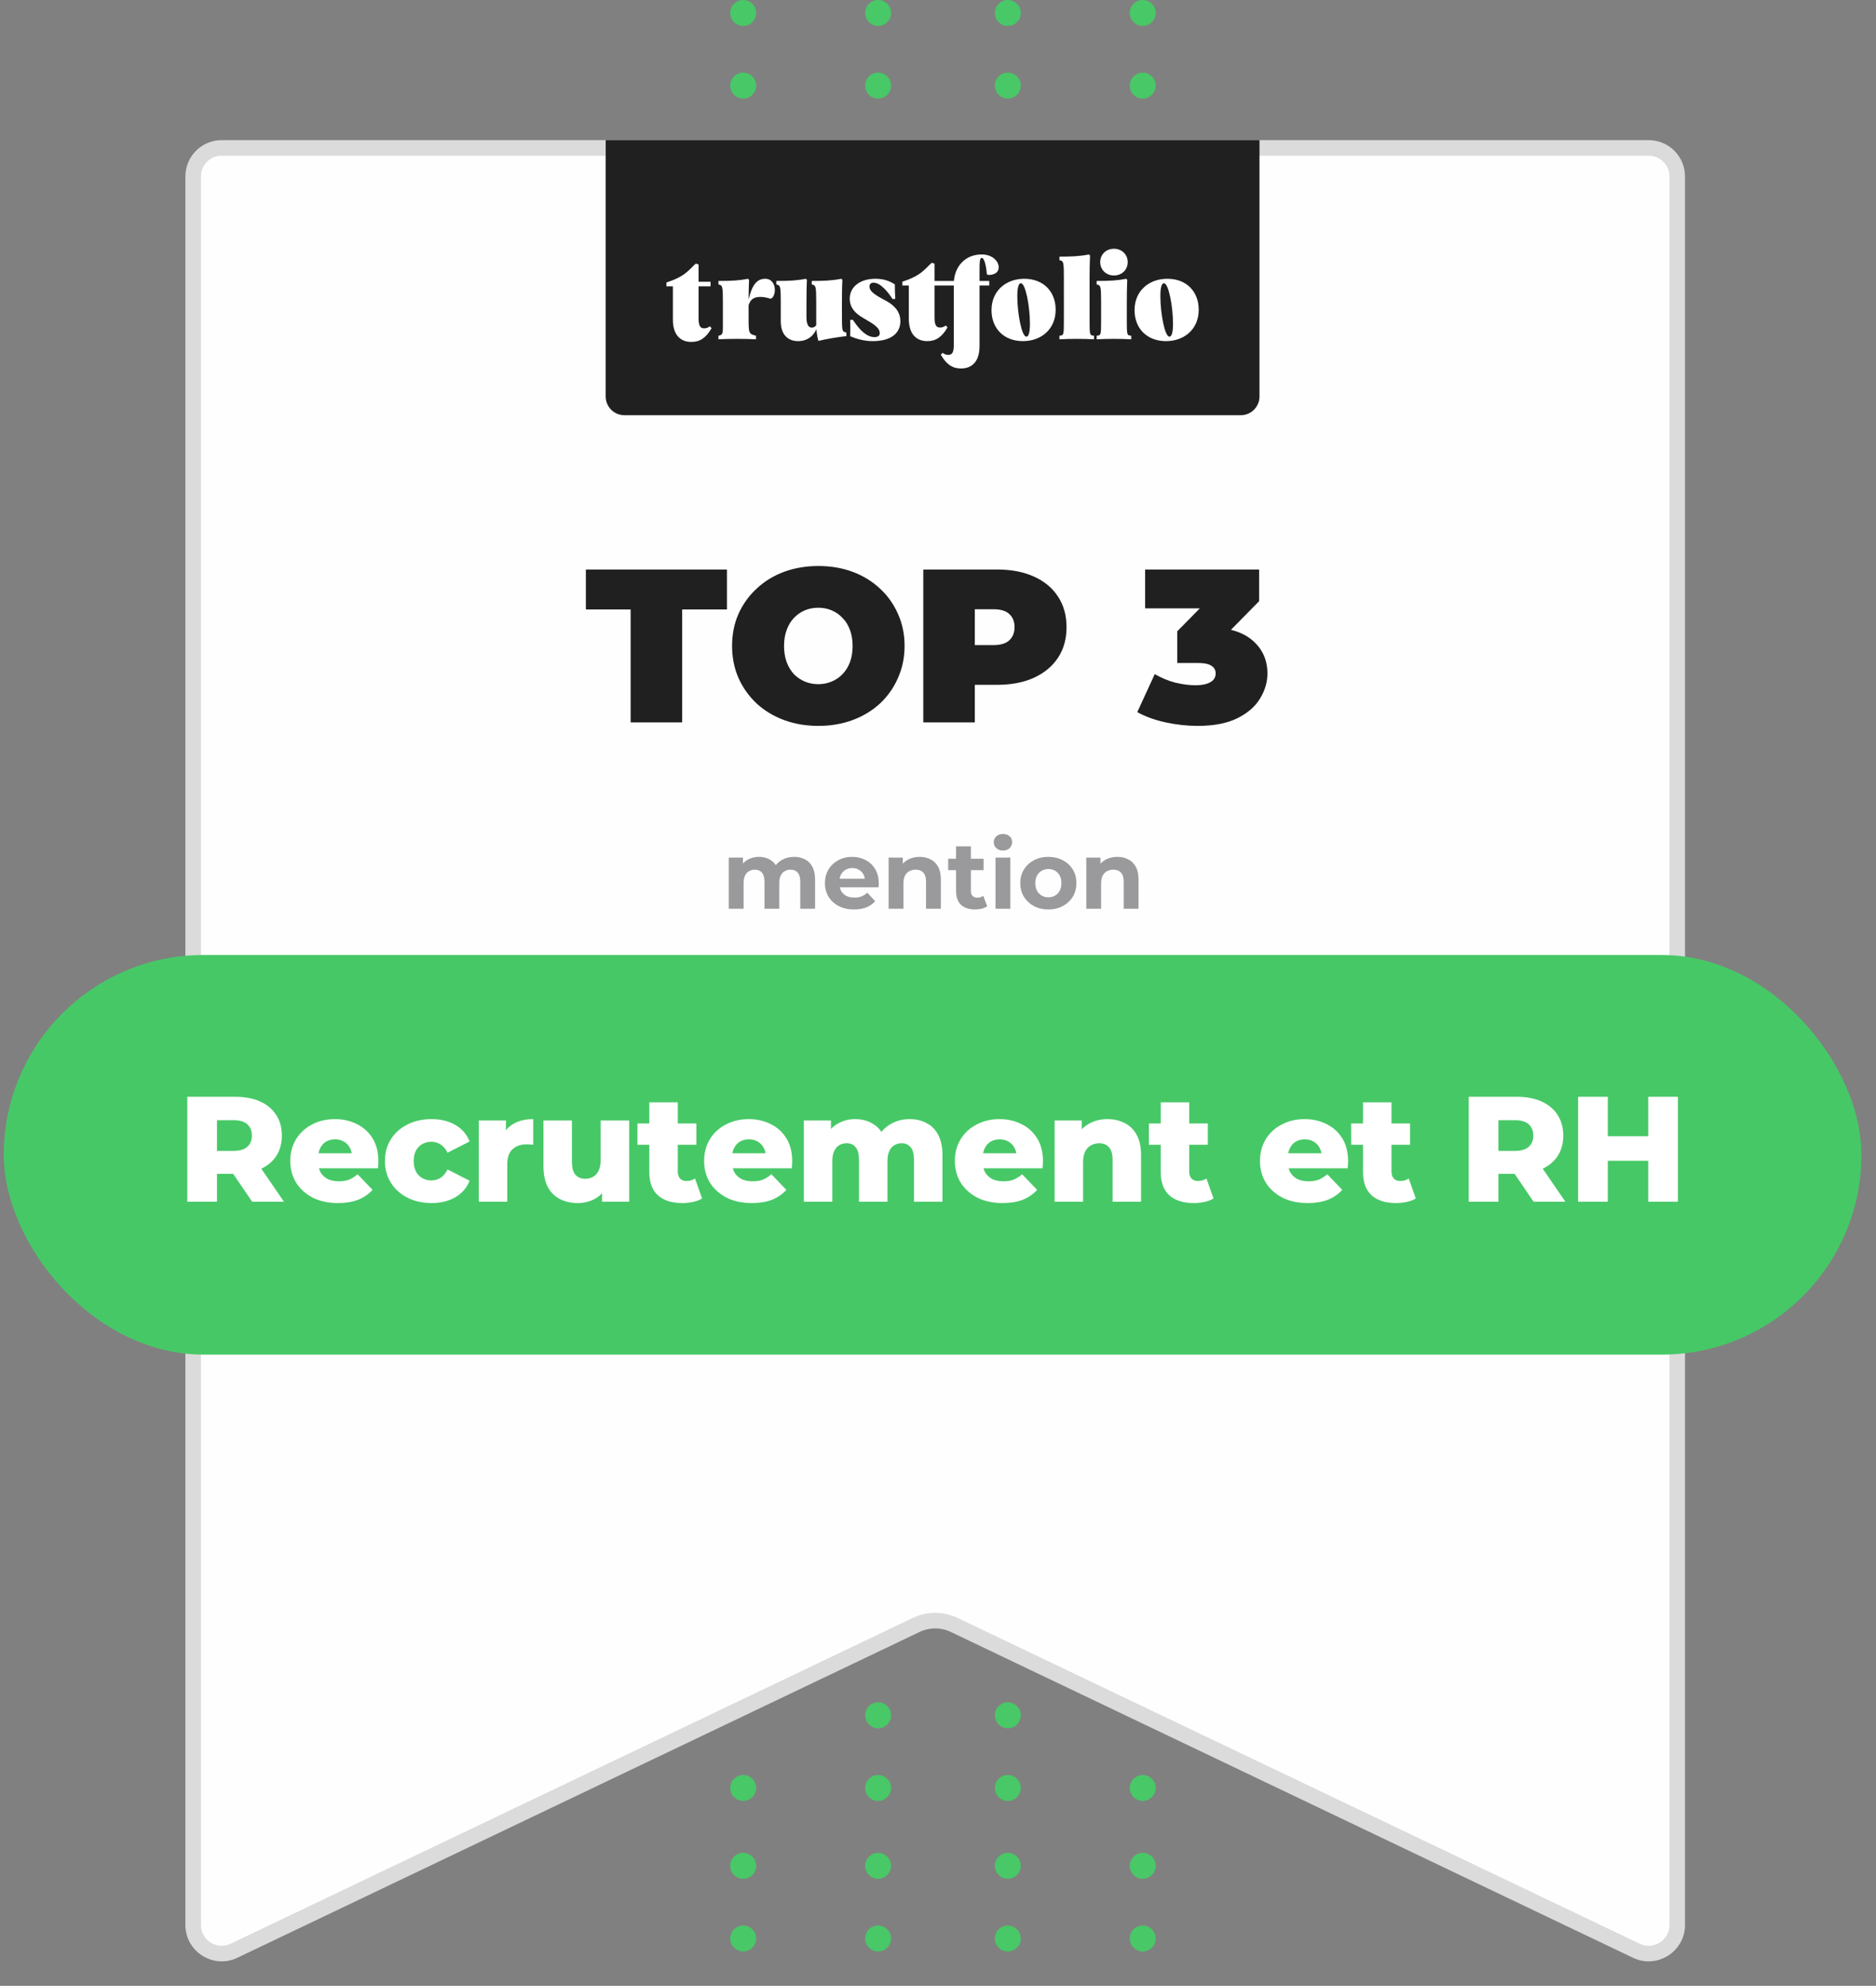 <svg width="120" height="127" viewBox="0 0 120 127" fill="none" xmlns="http://www.w3.org/2000/svg">
<rect x="0" y="0" width="120" height="127" fill="#808080" stroke="none"/>
<path d="M12.356 11.284C12.356 10.276 13.174 9.459 14.182 9.459H105.459C106.467 9.459 107.284 10.276 107.284 11.284V123.107C107.284 124.449 105.883 125.333 104.672 124.754L61.036 103.918C60.267 103.55 59.373 103.55 58.605 103.918L14.968 124.754C13.757 125.333 12.356 124.449 12.356 123.107V11.284Z" fill="#FEFEFE" stroke="#DADBDA" stroke-width="0.996"/>
<path d="M38.743 8.961H80.564V25.356C80.564 26.017 80.029 26.552 79.368 26.552H39.939C39.279 26.552 38.743 26.017 38.743 25.356V8.961Z" fill="#202020"/>
<path fill-rule="evenodd" clip-rule="evenodd" d="M62.798 16.273C63.486 16.273 63.883 16.711 63.883 17.091C63.883 17.405 63.649 17.566 63.259 17.587L63.124 17.544C63.096 17.084 62.976 16.492 62.798 16.492C62.678 16.492 62.657 16.726 62.657 17.222V17.967H63.28V18.259H62.657V22.134C62.657 23.134 62.16 23.565 61.473 23.565C60.92 23.565 60.537 23.302 60.183 22.689L60.289 22.565C60.41 22.652 60.523 22.696 60.658 22.696C60.906 22.696 61.012 22.535 61.012 22.046V18.259H59.778V20.297C59.778 20.786 59.884 20.947 60.133 20.947C60.267 20.947 60.38 20.903 60.501 20.815L60.607 20.939C60.253 21.553 59.87 21.816 59.317 21.816C58.63 21.816 58.134 21.385 58.134 20.384V18.259H57.722V18.011C57.722 18.011 58.28 17.852 58.742 17.56C59.145 17.305 59.448 16.922 59.601 16.806L59.778 16.857V17.967H61.019C61.09 17.04 61.728 16.273 62.798 16.273ZM44.508 16.857L44.685 16.908V18.018H45.452V18.311H44.685V20.348C44.685 20.837 44.792 20.998 45.04 20.998C45.175 20.998 45.288 20.954 45.408 20.866L45.515 20.991C45.16 21.604 44.778 21.867 44.225 21.867C43.537 21.867 43.041 21.436 43.041 20.436V18.311H42.63V18.062C42.63 18.062 43.187 17.903 43.65 17.611C44.052 17.357 44.355 16.974 44.508 16.857ZM53.812 17.828L53.883 17.894C53.861 18.296 53.854 19.004 53.854 19.384L53.855 20.176C53.855 21.065 53.873 21.189 54.017 21.232L54.138 21.268V21.494C53.564 21.56 52.947 21.662 52.352 21.801C52.302 21.64 52.245 21.378 52.224 21.049L52.193 21.116C51.984 21.529 51.626 21.789 51.133 21.814L51.055 21.816C50.452 21.816 49.942 21.458 49.942 20.538L49.942 19.285C49.94 18.392 49.922 18.255 49.722 18.208L49.658 18.194V17.967C50.452 17.967 50.962 17.945 51.544 17.828L51.615 17.894C51.593 18.303 51.586 19.033 51.586 19.421V20.275C51.586 20.757 51.714 20.954 51.934 20.954C52.033 20.954 52.132 20.896 52.21 20.808L52.21 19.285C52.208 18.392 52.191 18.255 51.99 18.208L51.926 18.194V17.967C52.72 17.967 53.231 17.945 53.812 17.828ZM55.998 17.828C56.537 17.828 56.913 17.975 57.239 18.186C57.239 18.384 57.246 18.807 57.267 19.121H57.09C56.799 18.661 56.31 18.077 55.871 18.077C55.715 18.077 55.616 18.165 55.616 18.332C55.616 18.632 55.984 18.873 56.636 19.216C57.118 19.472 57.593 19.859 57.593 20.545C57.593 21.363 56.92 21.816 55.828 21.816C55.268 21.816 54.8 21.677 54.382 21.502C54.396 21.173 54.396 20.837 54.382 20.457H54.559C54.971 21.093 55.438 21.56 55.942 21.56C56.119 21.56 56.275 21.487 56.275 21.312C56.275 20.947 55.864 20.713 55.176 20.311C54.744 20.056 54.354 19.705 54.354 19.099C54.354 18.362 54.992 17.828 55.998 17.828ZM65.52 17.828C66.76 17.828 67.526 18.661 67.526 19.808C67.526 21.056 66.597 21.816 65.435 21.816C64.195 21.816 63.422 20.983 63.422 19.837C63.422 18.588 64.358 17.828 65.52 17.828ZM74.671 17.828C75.911 17.828 76.677 18.661 76.677 19.808C76.677 21.056 75.748 21.816 74.586 21.816C73.346 21.816 72.573 20.983 72.573 19.837C72.573 18.588 73.508 17.828 74.671 17.828ZM48.948 17.828C49.337 17.828 49.564 18.142 49.564 18.544C49.564 18.763 49.508 18.895 49.416 19.033L49.295 19.107C49.054 19.033 48.87 18.99 48.643 18.99C48.338 18.99 48.026 19.055 47.884 19.515L47.885 20.484C47.887 21.28 47.923 21.344 48.232 21.436L48.359 21.473V21.699C47.594 21.662 46.729 21.662 45.956 21.699V21.473L46.013 21.458C46.251 21.397 46.242 21.303 46.24 20.567L46.24 19.374C46.239 18.401 46.227 18.256 46.02 18.208L45.956 18.194V17.967C46.75 17.967 47.261 17.945 47.842 17.828L47.913 17.894C47.899 18.223 47.884 18.771 47.884 19.158C48.097 18.252 48.395 17.828 48.948 17.828ZM69.653 16.273L69.724 16.339C69.703 16.74 69.696 17.449 69.696 17.828V20.399C69.696 21.297 69.703 21.421 69.859 21.451L69.98 21.473V21.699C69.263 21.662 68.491 21.662 67.768 21.699V21.473L67.888 21.451C68.034 21.423 68.05 21.313 68.051 20.569L68.051 17.73C68.05 16.837 68.032 16.699 67.832 16.653L67.768 16.638V16.412C68.562 16.412 69.072 16.39 69.653 16.273ZM72.035 17.828L72.105 17.894C72.084 18.296 72.077 19.004 72.077 19.384V20.399C72.077 21.297 72.084 21.421 72.24 21.451L72.361 21.473V21.699C71.645 21.662 70.872 21.662 70.149 21.699V21.473L70.27 21.451C70.415 21.423 70.431 21.313 70.433 20.569L70.433 19.285C70.431 18.392 70.413 18.255 70.213 18.208L70.149 18.194V17.967C70.943 17.967 71.453 17.945 72.035 17.828ZM65.3 18.113C65.151 18.113 65.073 18.405 65.073 18.939C65.073 20.019 65.35 21.531 65.654 21.531C65.803 21.531 65.881 21.239 65.881 20.706C65.881 19.618 65.605 18.113 65.3 18.113ZM74.451 18.113C74.302 18.113 74.224 18.405 74.224 18.939C74.224 20.019 74.501 21.531 74.805 21.531C74.954 21.531 75.032 21.239 75.032 20.706C75.032 19.618 74.756 18.113 74.451 18.113ZM71.255 15.908C71.758 15.908 72.134 16.273 72.134 16.762C72.134 17.252 71.765 17.617 71.255 17.617C70.752 17.617 70.376 17.252 70.376 16.762C70.376 16.273 70.752 15.908 71.255 15.908Z" fill="white"/>
<circle cx="47.539" cy="114.343" r="0.83" fill="#48C867"/>
<circle cx="56.169" cy="114.343" r="0.83" fill="#48C867"/>
<circle cx="56.169" cy="109.697" r="0.83" fill="#48C867"/>
<circle cx="64.466" cy="114.343" r="0.83" fill="#48C867"/>
<circle cx="64.466" cy="109.697" r="0.83" fill="#48C867"/>
<circle cx="73.096" cy="114.343" r="0.83" fill="#48C867"/>
<circle cx="47.539" cy="119.323" r="0.83" fill="#48C867"/>
<circle cx="47.539" cy="0.829" r="0.83" fill="#48C867"/>
<circle cx="56.169" cy="119.323" r="0.83" fill="#48C867"/>
<circle cx="56.169" cy="0.829" r="0.83" fill="#48C867"/>
<circle cx="64.466" cy="119.323" r="0.83" fill="#48C867"/>
<circle cx="64.466" cy="0.829" r="0.83" fill="#48C867"/>
<circle cx="73.096" cy="119.323" r="0.83" fill="#48C867"/>
<circle cx="73.096" cy="0.829" r="0.83" fill="#48C867"/>
<circle cx="47.539" cy="123.97" r="0.83" fill="#48C867"/>
<circle cx="47.539" cy="5.475" r="0.83" fill="#48C867"/>
<circle cx="56.169" cy="123.97" r="0.83" fill="#48C867"/>
<circle cx="56.169" cy="5.475" r="0.83" fill="#48C867"/>
<circle cx="64.466" cy="123.97" r="0.83" fill="#48C867"/>
<circle cx="64.466" cy="5.475" r="0.83" fill="#48C867"/>
<circle cx="73.096" cy="123.97" r="0.83" fill="#48C867"/>
<circle cx="73.096" cy="5.475" r="0.83" fill="#48C867"/>
<path d="M40.339 46.198V38.977H37.476V36.421H46.499V38.977H43.636V46.198H40.339ZM52.345 46.422C51.553 46.422 50.818 46.296 50.138 46.045C49.468 45.793 48.886 45.439 48.392 44.983C47.898 44.517 47.512 43.973 47.233 43.349C46.963 42.725 46.828 42.045 46.828 41.309C46.828 40.565 46.963 39.885 47.233 39.27C47.512 38.646 47.898 38.106 48.392 37.65C48.886 37.184 49.468 36.826 50.138 36.574C50.818 36.323 51.553 36.197 52.345 36.197C53.146 36.197 53.881 36.323 54.552 36.574C55.222 36.826 55.804 37.184 56.298 37.65C56.791 38.106 57.173 38.646 57.443 39.27C57.722 39.885 57.862 40.565 57.862 41.309C57.862 42.045 57.722 42.725 57.443 43.349C57.173 43.973 56.791 44.517 56.298 44.983C55.804 45.439 55.222 45.793 54.552 46.045C53.881 46.296 53.146 46.422 52.345 46.422ZM52.345 43.754C52.652 43.754 52.936 43.698 53.197 43.586C53.467 43.474 53.7 43.316 53.895 43.111C54.1 42.897 54.258 42.641 54.37 42.343C54.482 42.036 54.538 41.691 54.538 41.309C54.538 40.928 54.482 40.588 54.37 40.29C54.258 39.983 54.1 39.727 53.895 39.522C53.7 39.307 53.467 39.145 53.197 39.033C52.936 38.921 52.652 38.865 52.345 38.865C52.038 38.865 51.749 38.921 51.479 39.033C51.218 39.145 50.985 39.307 50.78 39.522C50.585 39.727 50.431 39.983 50.319 40.29C50.208 40.588 50.152 40.928 50.152 41.309C50.152 41.691 50.208 42.036 50.319 42.343C50.431 42.641 50.585 42.897 50.78 43.111C50.985 43.316 51.218 43.474 51.479 43.586C51.749 43.698 52.038 43.754 52.345 43.754ZM59.059 46.198V36.421H63.766C64.678 36.421 65.465 36.57 66.126 36.868C66.797 37.166 67.314 37.594 67.677 38.153C68.04 38.702 68.222 39.354 68.222 40.108C68.222 40.862 68.04 41.514 67.677 42.064C67.314 42.613 66.797 43.041 66.126 43.349C65.465 43.647 64.678 43.796 63.766 43.796H60.888L62.355 42.385V46.198H59.059ZM62.355 42.748L60.888 41.254H63.556C64.013 41.254 64.348 41.151 64.562 40.946C64.785 40.742 64.897 40.462 64.897 40.108C64.897 39.754 64.785 39.475 64.562 39.27C64.348 39.065 64.013 38.963 63.556 38.963H60.888L62.355 37.468V42.748ZM76.602 46.422C75.931 46.422 75.252 46.347 74.562 46.198C73.873 46.049 73.268 45.83 72.747 45.542L73.864 43.111C74.283 43.353 74.721 43.535 75.177 43.656C75.643 43.768 76.08 43.824 76.49 43.824C76.862 43.824 77.165 43.763 77.398 43.642C77.64 43.512 77.761 43.321 77.761 43.069C77.761 42.855 77.673 42.692 77.496 42.581C77.319 42.459 77.021 42.399 76.602 42.399H75.303V40.374L77.831 37.804L78.124 38.907H73.249V36.421H80.541V38.446L78.013 41.016L76.434 40.122H77.3C78.529 40.122 79.465 40.397 80.108 40.946C80.75 41.496 81.072 42.203 81.072 43.069C81.072 43.628 80.913 44.164 80.597 44.676C80.289 45.188 79.805 45.607 79.144 45.933C78.492 46.259 77.645 46.422 76.602 46.422Z" fill="#202020"/>
<path d="M50.802 54.798C51.061 54.798 51.289 54.85 51.488 54.956C51.69 55.057 51.848 55.215 51.962 55.429C52.079 55.64 52.138 55.911 52.138 56.243V58.114H51.19V56.389C51.19 56.126 51.136 55.931 51.026 55.806C50.917 55.68 50.763 55.617 50.565 55.617C50.427 55.617 50.304 55.65 50.194 55.715C50.085 55.775 50 55.868 49.939 55.994C49.879 56.12 49.848 56.279 49.848 56.474V58.114H48.901V56.389C48.901 56.126 48.846 55.931 48.737 55.806C48.632 55.68 48.48 55.617 48.281 55.617C48.144 55.617 48.02 55.65 47.911 55.715C47.802 55.775 47.717 55.868 47.656 55.994C47.595 56.12 47.565 56.279 47.565 56.474V58.114H46.617V54.846H47.522V55.739L47.352 55.478C47.466 55.255 47.626 55.087 47.832 54.974C48.042 54.856 48.281 54.798 48.549 54.798C48.848 54.798 49.109 54.875 49.332 55.029C49.559 55.178 49.709 55.409 49.781 55.721L49.447 55.63C49.557 55.375 49.731 55.172 49.97 55.022C50.213 54.873 50.49 54.798 50.802 54.798ZM54.632 58.162C54.26 58.162 53.932 58.089 53.648 57.944C53.369 57.798 53.152 57.599 52.998 57.348C52.845 57.093 52.768 56.804 52.768 56.48C52.768 56.152 52.843 55.862 52.992 55.611C53.146 55.356 53.355 55.158 53.618 55.016C53.881 54.871 54.179 54.798 54.511 54.798C54.831 54.798 55.118 54.867 55.373 55.004C55.632 55.138 55.837 55.332 55.986 55.587C56.136 55.838 56.211 56.14 56.211 56.492C56.211 56.529 56.209 56.571 56.205 56.62C56.201 56.664 56.197 56.707 56.193 56.747H53.539V56.194H55.695L55.331 56.358C55.331 56.188 55.296 56.041 55.227 55.915C55.158 55.79 55.063 55.692 54.942 55.624C54.82 55.551 54.679 55.514 54.517 55.514C54.355 55.514 54.211 55.551 54.086 55.624C53.964 55.692 53.869 55.792 53.8 55.921C53.731 56.047 53.697 56.197 53.697 56.371V56.516C53.697 56.694 53.735 56.852 53.812 56.99C53.893 57.124 54.005 57.227 54.146 57.3C54.292 57.369 54.462 57.403 54.656 57.403C54.831 57.403 54.982 57.377 55.112 57.324C55.245 57.271 55.367 57.193 55.476 57.087L55.98 57.634C55.831 57.804 55.642 57.935 55.416 58.029C55.189 58.118 54.928 58.162 54.632 58.162ZM58.828 54.798C59.087 54.798 59.318 54.85 59.52 54.956C59.727 55.057 59.888 55.215 60.006 55.429C60.123 55.64 60.182 55.911 60.182 56.243V58.114H59.235V56.389C59.235 56.126 59.176 55.931 59.059 55.806C58.945 55.68 58.783 55.617 58.573 55.617C58.423 55.617 58.287 55.65 58.166 55.715C58.048 55.775 57.955 55.871 57.886 56C57.822 56.13 57.789 56.296 57.789 56.498V58.114H56.842V54.846H57.747V55.751L57.577 55.478C57.694 55.259 57.862 55.091 58.081 54.974C58.299 54.856 58.548 54.798 58.828 54.798ZM62.377 58.162C61.992 58.162 61.693 58.065 61.478 57.871C61.263 57.672 61.156 57.379 61.156 56.99V54.124H62.103V56.978C62.103 57.115 62.14 57.223 62.213 57.3C62.286 57.373 62.385 57.409 62.51 57.409C62.66 57.409 62.788 57.369 62.893 57.288L63.148 57.956C63.051 58.025 62.934 58.077 62.796 58.114C62.662 58.146 62.523 58.162 62.377 58.162ZM60.652 55.648V54.919H62.917V55.648H60.652ZM63.68 58.114V54.846H64.627V58.114H63.68ZM64.154 54.391C63.98 54.391 63.838 54.34 63.728 54.239C63.619 54.138 63.565 54.012 63.565 53.862C63.565 53.713 63.619 53.587 63.728 53.486C63.838 53.385 63.98 53.334 64.154 53.334C64.328 53.334 64.469 53.383 64.579 53.48C64.688 53.573 64.743 53.694 64.743 53.844C64.743 54.002 64.688 54.134 64.579 54.239C64.473 54.34 64.332 54.391 64.154 54.391ZM67.061 58.162C66.713 58.162 66.403 58.089 66.132 57.944C65.865 57.798 65.652 57.599 65.494 57.348C65.341 57.093 65.264 56.804 65.264 56.48C65.264 56.152 65.341 55.862 65.494 55.611C65.652 55.356 65.865 55.158 66.132 55.016C66.403 54.871 66.713 54.798 67.061 54.798C67.405 54.798 67.713 54.871 67.984 55.016C68.255 55.158 68.468 55.354 68.622 55.605C68.776 55.856 68.853 56.148 68.853 56.48C68.853 56.804 68.776 57.093 68.622 57.348C68.468 57.599 68.255 57.798 67.984 57.944C67.713 58.089 67.405 58.162 67.061 58.162ZM67.061 57.385C67.219 57.385 67.361 57.348 67.486 57.276C67.612 57.203 67.711 57.099 67.784 56.966C67.857 56.828 67.893 56.666 67.893 56.48C67.893 56.29 67.857 56.128 67.784 55.994C67.711 55.86 67.612 55.757 67.486 55.684C67.361 55.611 67.219 55.575 67.061 55.575C66.903 55.575 66.762 55.611 66.636 55.684C66.511 55.757 66.409 55.86 66.332 55.994C66.26 56.128 66.223 56.29 66.223 56.48C66.223 56.666 66.26 56.828 66.332 56.966C66.409 57.099 66.511 57.203 66.636 57.276C66.762 57.348 66.903 57.385 67.061 57.385ZM71.472 54.798C71.731 54.798 71.962 54.85 72.164 54.956C72.371 55.057 72.533 55.215 72.65 55.429C72.767 55.64 72.826 55.911 72.826 56.243V58.114H71.879V56.389C71.879 56.126 71.82 55.931 71.703 55.806C71.589 55.68 71.427 55.617 71.217 55.617C71.067 55.617 70.931 55.65 70.81 55.715C70.692 55.775 70.599 55.871 70.531 56C70.466 56.13 70.433 56.296 70.433 56.498V58.114H69.486V54.846H70.391V55.751L70.221 55.478C70.338 55.259 70.506 55.091 70.725 54.974C70.944 54.856 71.192 54.798 71.472 54.798Z" fill="#9A999B"/>
<rect x="0.241" y="61.072" width="118.826" height="25.558" rx="12.779" fill="#47C867"/>
<path d="M11.981 76.851V70.141H15.048C15.662 70.141 16.189 70.24 16.63 70.438C17.077 70.636 17.422 70.924 17.665 71.301C17.908 71.672 18.029 72.113 18.029 72.624C18.029 73.129 17.908 73.567 17.665 73.937C17.422 74.301 17.077 74.582 16.63 74.781C16.189 74.972 15.662 75.068 15.048 75.068H13.035L13.879 74.273V76.851H11.981ZM16.131 76.851L14.463 74.407H16.486L18.163 76.851H16.131ZM13.879 74.474L13.035 73.602H14.933C15.329 73.602 15.623 73.515 15.815 73.343C16.013 73.17 16.112 72.931 16.112 72.624C16.112 72.311 16.013 72.068 15.815 71.895C15.623 71.723 15.329 71.637 14.933 71.637H13.035L13.879 70.764V74.474ZM21.616 76.937C21.003 76.937 20.466 76.822 20.006 76.592C19.552 76.356 19.198 76.036 18.942 75.634C18.693 75.225 18.568 74.761 18.568 74.244C18.568 73.726 18.689 73.266 18.932 72.864C19.182 72.454 19.523 72.138 19.958 71.915C20.393 71.684 20.881 71.57 21.425 71.57C21.936 71.57 22.402 71.675 22.824 71.886C23.246 72.09 23.581 72.394 23.831 72.796C24.08 73.199 24.204 73.688 24.204 74.263C24.204 74.327 24.201 74.4 24.195 74.484C24.188 74.567 24.182 74.643 24.176 74.713H20.064V73.755H23.207L22.517 74.023C22.524 73.787 22.479 73.582 22.383 73.41C22.294 73.237 22.166 73.103 22 73.007C21.84 72.911 21.651 72.864 21.434 72.864C21.217 72.864 21.025 72.911 20.859 73.007C20.699 73.103 20.575 73.24 20.485 73.419C20.396 73.592 20.351 73.796 20.351 74.033V74.311C20.351 74.567 20.402 74.787 20.504 74.972C20.613 75.158 20.766 75.301 20.965 75.404C21.163 75.499 21.399 75.547 21.674 75.547C21.929 75.547 22.147 75.512 22.326 75.442C22.511 75.365 22.693 75.25 22.872 75.097L23.831 76.094C23.581 76.369 23.275 76.579 22.91 76.727C22.546 76.867 22.115 76.937 21.616 76.937ZM27.603 76.937C27.028 76.937 26.514 76.822 26.06 76.592C25.613 76.362 25.261 76.046 25.006 75.643C24.75 75.234 24.622 74.768 24.622 74.244C24.622 73.72 24.75 73.257 25.006 72.854C25.261 72.451 25.613 72.138 26.06 71.915C26.514 71.684 27.028 71.57 27.603 71.57C28.191 71.57 28.699 71.694 29.128 71.943C29.556 72.192 29.859 72.544 30.038 72.998L28.629 73.717C28.508 73.474 28.357 73.298 28.178 73.189C28 73.074 27.805 73.017 27.594 73.017C27.383 73.017 27.191 73.065 27.019 73.161C26.846 73.257 26.709 73.397 26.607 73.582C26.511 73.761 26.463 73.982 26.463 74.244C26.463 74.512 26.511 74.739 26.607 74.924C26.709 75.11 26.846 75.25 27.019 75.346C27.191 75.442 27.383 75.49 27.594 75.49C27.805 75.49 28 75.436 28.178 75.327C28.357 75.212 28.508 75.033 28.629 74.79L30.038 75.509C29.859 75.963 29.556 76.314 29.128 76.564C28.699 76.813 28.191 76.937 27.603 76.937ZM30.628 76.851V71.656H32.363V73.17L32.104 72.739C32.258 72.349 32.507 72.058 32.852 71.867C33.197 71.668 33.615 71.57 34.108 71.57V73.209C34.024 73.196 33.951 73.189 33.887 73.189C33.83 73.183 33.766 73.18 33.695 73.18C33.325 73.18 33.024 73.282 32.794 73.487C32.564 73.685 32.449 74.011 32.449 74.464V76.851H30.628ZM36.967 76.937C36.546 76.937 36.165 76.854 35.827 76.688C35.495 76.522 35.232 76.263 35.041 75.912C34.855 75.554 34.763 75.103 34.763 74.56V71.656H36.584V74.263C36.584 74.666 36.657 74.953 36.804 75.126C36.958 75.298 37.172 75.385 37.447 75.385C37.626 75.385 37.789 75.343 37.935 75.26C38.083 75.177 38.201 75.046 38.29 74.867C38.38 74.682 38.424 74.445 38.424 74.158V71.656H40.246V76.851H38.511V75.385L38.846 75.797C38.667 76.18 38.408 76.468 38.07 76.659C37.731 76.845 37.364 76.937 36.967 76.937ZM43.643 76.937C42.978 76.937 42.46 76.774 42.09 76.448C41.719 76.116 41.534 75.618 41.534 74.953V70.496H43.355V74.934C43.355 75.119 43.406 75.266 43.508 75.375C43.611 75.477 43.742 75.528 43.901 75.528C44.119 75.528 44.304 75.474 44.457 75.365L44.908 76.64C44.755 76.742 44.566 76.816 44.342 76.861C44.119 76.912 43.885 76.937 43.643 76.937ZM40.776 73.209V71.847H44.544V73.209H40.776ZM48.087 76.937C47.473 76.937 46.937 76.822 46.476 76.592C46.023 76.356 45.668 76.036 45.412 75.634C45.163 75.225 45.039 74.761 45.039 74.244C45.039 73.726 45.16 73.266 45.403 72.864C45.652 72.454 45.994 72.138 46.428 71.915C46.863 71.684 47.352 71.57 47.895 71.57C48.406 71.57 48.873 71.675 49.294 71.886C49.716 72.09 50.052 72.394 50.301 72.796C50.55 73.199 50.675 73.688 50.675 74.263C50.675 74.327 50.672 74.4 50.665 74.484C50.659 74.567 50.653 74.643 50.646 74.713H46.534V73.755H49.678L48.988 74.023C48.994 73.787 48.95 73.582 48.854 73.41C48.764 73.237 48.636 73.103 48.47 73.007C48.31 72.911 48.122 72.864 47.905 72.864C47.687 72.864 47.496 72.911 47.33 73.007C47.17 73.103 47.045 73.24 46.956 73.419C46.866 73.592 46.822 73.796 46.822 74.033V74.311C46.822 74.567 46.873 74.787 46.975 74.972C47.084 75.158 47.237 75.301 47.435 75.404C47.633 75.499 47.87 75.547 48.144 75.547C48.4 75.547 48.617 75.512 48.796 75.442C48.981 75.365 49.163 75.25 49.343 75.097L50.301 76.094C50.052 76.369 49.745 76.579 49.381 76.727C49.017 76.867 48.585 76.937 48.087 76.937ZM58.186 71.57C58.589 71.57 58.947 71.653 59.26 71.819C59.579 71.978 59.828 72.228 60.007 72.566C60.193 72.905 60.285 73.343 60.285 73.88V76.851H58.464V74.177C58.464 73.806 58.394 73.538 58.253 73.372C58.113 73.199 57.921 73.113 57.678 73.113C57.505 73.113 57.349 73.154 57.208 73.237C57.068 73.32 56.959 73.448 56.882 73.621C56.806 73.787 56.767 74.004 56.767 74.273V76.851H54.946V74.177C54.946 73.806 54.876 73.538 54.735 73.372C54.601 73.199 54.409 73.113 54.16 73.113C53.981 73.113 53.822 73.154 53.681 73.237C53.547 73.32 53.438 73.448 53.355 73.621C53.278 73.787 53.24 74.004 53.24 74.273V76.851H51.419V71.656H53.154V73.103L52.809 72.691C53 72.32 53.262 72.042 53.595 71.857C53.927 71.665 54.297 71.57 54.706 71.57C55.173 71.57 55.582 71.691 55.934 71.934C56.291 72.17 56.531 72.541 56.652 73.046L56.058 72.921C56.243 72.499 56.521 72.17 56.892 71.934C57.269 71.691 57.7 71.57 58.186 71.57ZM64.127 76.937C63.513 76.937 62.976 76.822 62.516 76.592C62.063 76.356 61.708 76.036 61.452 75.634C61.203 75.225 61.078 74.761 61.078 74.244C61.078 73.726 61.2 73.266 61.443 72.864C61.692 72.454 62.034 72.138 62.468 71.915C62.903 71.684 63.392 71.57 63.935 71.57C64.446 71.57 64.913 71.675 65.335 71.886C65.756 72.09 66.092 72.394 66.341 72.796C66.59 73.199 66.715 73.688 66.715 74.263C66.715 74.327 66.712 74.4 66.705 74.484C66.699 74.567 66.692 74.643 66.686 74.713H62.574V73.755H65.718L65.028 74.023C65.034 73.787 64.989 73.582 64.894 73.41C64.804 73.237 64.676 73.103 64.51 73.007C64.35 72.911 64.162 72.864 63.945 72.864C63.727 72.864 63.536 72.911 63.37 73.007C63.21 73.103 63.085 73.24 62.996 73.419C62.906 73.592 62.861 73.796 62.861 74.033V74.311C62.861 74.567 62.913 74.787 63.015 74.972C63.123 75.158 63.277 75.301 63.475 75.404C63.673 75.499 63.909 75.547 64.184 75.547C64.44 75.547 64.657 75.512 64.836 75.442C65.021 75.365 65.204 75.25 65.382 75.097L66.341 76.094C66.092 76.369 65.785 76.579 65.421 76.727C65.056 76.867 64.625 76.937 64.127 76.937ZM70.842 71.57C71.245 71.57 71.609 71.653 71.935 71.819C72.261 71.978 72.517 72.228 72.702 72.566C72.894 72.905 72.989 73.343 72.989 73.88V76.851H71.168V74.177C71.168 73.806 71.091 73.538 70.938 73.372C70.791 73.199 70.584 73.113 70.315 73.113C70.123 73.113 69.948 73.157 69.788 73.247C69.628 73.33 69.504 73.461 69.414 73.64C69.325 73.819 69.28 74.052 69.28 74.34V76.851H67.459V71.656H69.194V73.132L68.858 72.701C69.056 72.323 69.328 72.042 69.673 71.857C70.018 71.665 70.408 71.57 70.842 71.57ZM76.357 76.937C75.692 76.937 75.174 76.774 74.804 76.448C74.433 76.116 74.248 75.618 74.248 74.953V70.496H76.069V74.934C76.069 75.119 76.12 75.266 76.222 75.375C76.325 75.477 76.456 75.528 76.615 75.528C76.833 75.528 77.018 75.474 77.171 75.365L77.622 76.64C77.469 76.742 77.28 76.816 77.056 76.861C76.833 76.912 76.6 76.937 76.357 76.937ZM73.491 73.209V71.847H77.258V73.209H73.491ZM83.644 76.937C83.031 76.937 82.494 76.822 82.034 76.592C81.58 76.356 81.226 76.036 80.97 75.634C80.721 75.225 80.596 74.761 80.596 74.244C80.596 73.726 80.718 73.266 80.96 72.864C81.21 72.454 81.552 72.138 81.986 71.915C82.421 71.684 82.909 71.57 83.453 71.57C83.964 71.57 84.43 71.675 84.852 71.886C85.274 72.09 85.609 72.394 85.859 72.796C86.108 73.199 86.232 73.688 86.232 74.263C86.232 74.327 86.229 74.4 86.223 74.484C86.216 74.567 86.21 74.643 86.204 74.713H82.091V73.755H85.236L84.545 74.023C84.552 73.787 84.507 73.582 84.411 73.41C84.322 73.237 84.194 73.103 84.028 73.007C83.868 72.911 83.68 72.864 83.462 72.864C83.245 72.864 83.053 72.911 82.887 73.007C82.727 73.103 82.603 73.24 82.513 73.419C82.424 73.592 82.379 73.796 82.379 74.033V74.311C82.379 74.567 82.43 74.787 82.532 74.972C82.641 75.158 82.794 75.301 82.993 75.404C83.191 75.499 83.427 75.547 83.702 75.547C83.957 75.547 84.175 75.512 84.354 75.442C84.539 75.365 84.721 75.25 84.9 75.097L85.859 76.094C85.609 76.369 85.303 76.579 84.938 76.727C84.574 76.867 84.143 76.937 83.644 76.937ZM89.296 76.937C88.631 76.937 88.114 76.774 87.743 76.448C87.373 76.116 87.187 75.618 87.187 74.953V70.496H89.008V74.934C89.008 75.119 89.059 75.266 89.162 75.375C89.264 75.477 89.395 75.528 89.555 75.528C89.772 75.528 89.957 75.474 90.111 75.365L90.561 76.64C90.408 76.742 90.219 76.816 89.996 76.861C89.772 76.912 89.539 76.937 89.296 76.937ZM86.43 73.209V71.847H90.197V73.209H86.43ZM93.948 76.851V70.141H97.015C97.628 70.141 98.156 70.24 98.597 70.438C99.044 70.636 99.389 70.924 99.632 71.301C99.875 71.672 99.996 72.113 99.996 72.624C99.996 73.129 99.875 73.567 99.632 73.937C99.389 74.301 99.044 74.582 98.597 74.781C98.156 74.972 97.628 75.068 97.015 75.068H95.002L95.846 74.273V76.851H93.948ZM98.098 76.851L96.43 74.407H98.453L100.13 76.851H98.098ZM95.846 74.474L95.002 73.602H96.9C97.296 73.602 97.59 73.515 97.782 73.343C97.98 73.17 98.079 72.931 98.079 72.624C98.079 72.311 97.98 72.068 97.782 71.895C97.59 71.723 97.296 71.637 96.9 71.637H95.002L95.846 70.764V74.474ZM105.433 70.141H107.331V76.851H105.433V70.141ZM102.845 76.851H100.947V70.141H102.845V76.851ZM105.567 74.234H102.711V72.662H105.567V74.234Z" fill="#FEFFFE"/>
</svg>
